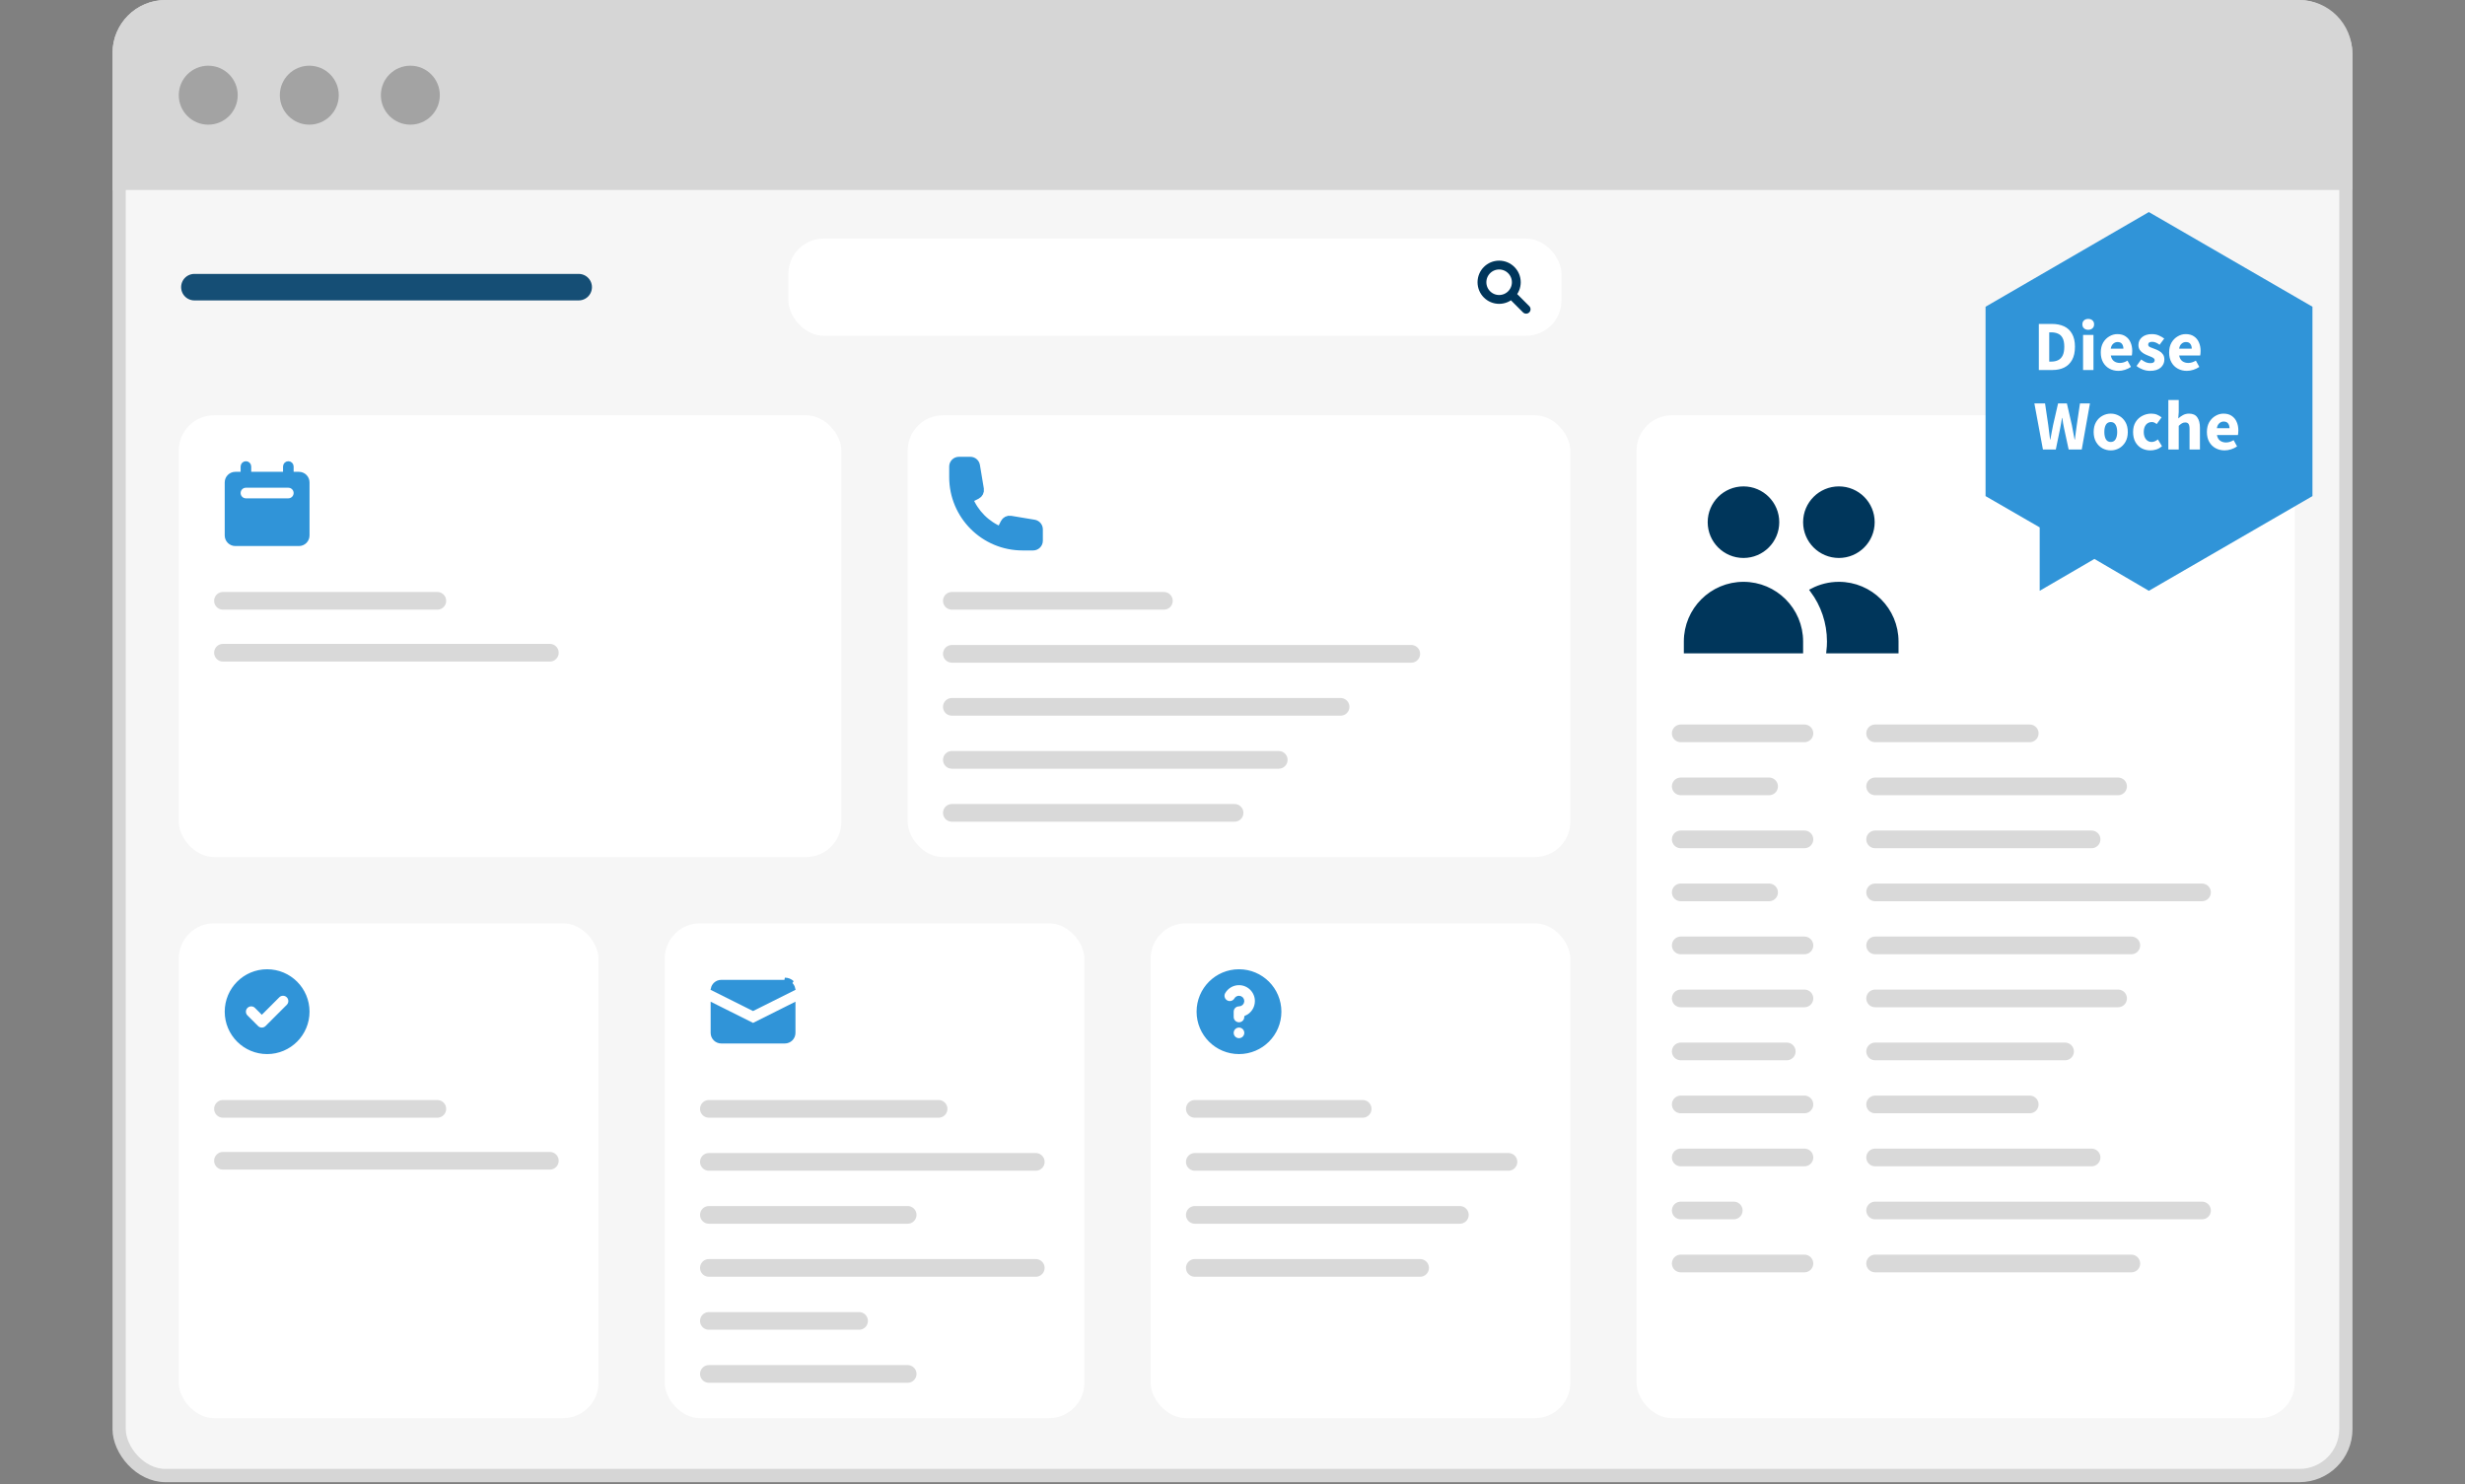<svg width="558" height="336" viewBox="0 0 558 336" fill="none" xmlns="http://www.w3.org/2000/svg">
<rect x="0" y="0" width="558" height="336" fill="#808080" stroke="none"/>
<rect x="26.969" y="1.5" width="504.063" height="332.5" rx="10.5" fill="#F6F6F6" stroke="#D6D6D6" stroke-width="3"/>
<path d="M25.469 12C25.469 5.373 30.841 0 37.469 0H520.469C527.096 0 532.469 5.373 532.469 12V43H25.469V12Z" fill="#D6D6D6"/>
<rect x="40.469" y="94" width="150" height="100" rx="8" fill="white"/>
<path d="M54.469 107.3H54.969V106.8V105.6C54.969 105.213 55.282 104.9 55.669 104.9C56.055 104.9 56.369 105.213 56.369 105.6V106.8V107.3H56.869H64.069H64.569V106.8V105.6C64.569 105.213 64.882 104.9 65.269 104.9C65.655 104.9 65.969 105.213 65.969 105.6V106.8V107.3H66.469H67.669C68.718 107.3 69.569 108.151 69.569 109.2V121.2C69.569 122.249 68.718 123.1 67.669 123.1H53.269C52.219 123.1 51.369 122.249 51.369 121.2V109.2C51.369 108.151 52.219 107.3 53.269 107.3H54.469ZM55.669 109.9C54.73 109.9 53.969 110.661 53.969 111.6C53.969 112.539 54.73 113.3 55.669 113.3H65.269C66.208 113.3 66.969 112.539 66.969 111.6C66.969 110.661 66.208 109.9 65.269 109.9H55.669Z" fill="#3094D8" stroke="#3094D8"/>
<line x1="50.469" y1="136" x2="98.999" y2="136" stroke="#D9D9D9" stroke-width="4" stroke-linecap="round"/>
<line x1="50.469" y1="147.75" x2="124.469" y2="147.75" stroke="#D9D9D9" stroke-width="4" stroke-linecap="round"/>
<rect x="205.469" y="94" width="150" height="100" rx="8" fill="white"/>
<path d="M215.869 105.6C215.869 104.937 216.406 104.4 217.069 104.4H219.652C220.239 104.4 220.739 104.824 220.836 105.403L221.723 110.726C221.81 111.245 221.547 111.761 221.076 111.996L219.218 112.925C220.558 116.254 223.215 118.911 226.543 120.25L227.472 118.393C227.708 117.921 228.223 117.659 228.743 117.746L234.066 118.633C234.645 118.729 235.069 119.23 235.069 119.816V122.4C235.069 123.063 234.531 123.6 233.869 123.6H231.469C222.853 123.6 215.869 116.616 215.869 108V105.6Z" fill="#3094D8" stroke="#3094D8" stroke-width="2"/>
<line x1="215.469" y1="136" x2="263.469" y2="136" stroke="#D9D9D9" stroke-width="4" stroke-linecap="round"/>
<line x1="215.469" y1="148" x2="319.469" y2="148" stroke="#D9D9D9" stroke-width="4" stroke-linecap="round"/>
<line x1="215.469" y1="160" x2="303.469" y2="160" stroke="#D9D9D9" stroke-width="4" stroke-linecap="round"/>
<line x1="215.469" y1="172" x2="289.469" y2="172" stroke="#D9D9D9" stroke-width="4" stroke-linecap="round"/>
<line x1="215.469" y1="184" x2="279.469" y2="184" stroke="#D9D9D9" stroke-width="4" stroke-linecap="round"/>
<rect x="370.469" y="94" width="149" height="227" rx="8" fill="white"/>
<path d="M402.269 118.2C402.269 122.397 398.866 125.8 394.669 125.8C390.471 125.8 387.069 122.397 387.069 118.2C387.069 114.003 390.471 110.6 394.669 110.6C398.866 110.6 402.269 114.003 402.269 118.2ZM423.869 118.2C423.869 122.397 420.466 125.8 416.269 125.8C412.071 125.8 408.669 122.397 408.669 118.2C408.669 114.003 412.071 110.6 416.269 110.6C420.466 110.6 423.869 114.003 423.869 118.2ZM429.269 147.4H413.945C414.027 146.678 414.069 145.944 414.069 145.2C414.069 140.88 412.656 136.889 410.268 133.665C412.063 132.729 414.103 132.2 416.269 132.2C423.448 132.2 429.269 138.02 429.269 145.2V147.4ZM394.669 132.2C401.848 132.2 407.669 138.02 407.669 145.2V147.4H381.669V145.2C381.669 138.02 387.489 132.2 394.669 132.2Z" fill="#00365B" stroke="#00365B"/>
<line x1="380.469" y1="166" x2="408.469" y2="166" stroke="#D9D9D9" stroke-width="4" stroke-linecap="round"/>
<line x1="380.469" y1="178" x2="400.469" y2="178" stroke="#D9D9D9" stroke-width="4" stroke-linecap="round"/>
<line x1="380.469" y1="190" x2="408.469" y2="190" stroke="#D9D9D9" stroke-width="4" stroke-linecap="round"/>
<line x1="380.469" y1="202" x2="400.469" y2="202" stroke="#D9D9D9" stroke-width="4" stroke-linecap="round"/>
<line x1="380.469" y1="214" x2="408.469" y2="214" stroke="#D9D9D9" stroke-width="4" stroke-linecap="round"/>
<line x1="380.469" y1="226" x2="408.469" y2="226" stroke="#D9D9D9" stroke-width="4" stroke-linecap="round"/>
<line x1="380.469" y1="238" x2="404.469" y2="238" stroke="#D9D9D9" stroke-width="4" stroke-linecap="round"/>
<line x1="380.469" y1="250" x2="408.469" y2="250" stroke="#D9D9D9" stroke-width="4" stroke-linecap="round"/>
<line x1="380.469" y1="262" x2="408.469" y2="262" stroke="#D9D9D9" stroke-width="4" stroke-linecap="round"/>
<line x1="380.469" y1="274" x2="392.469" y2="274" stroke="#D9D9D9" stroke-width="4" stroke-linecap="round"/>
<line x1="380.469" y1="286" x2="408.469" y2="286" stroke="#D9D9D9" stroke-width="4" stroke-linecap="round"/>
<line x1="424.469" y1="166" x2="459.469" y2="166" stroke="#D9D9D9" stroke-width="4" stroke-linecap="round"/>
<line x1="424.469" y1="178" x2="479.469" y2="178" stroke="#D9D9D9" stroke-width="4" stroke-linecap="round"/>
<line x1="424.469" y1="190" x2="473.469" y2="190" stroke="#D9D9D9" stroke-width="4" stroke-linecap="round"/>
<line x1="424.469" y1="202" x2="498.469" y2="202" stroke="#D9D9D9" stroke-width="4" stroke-linecap="round"/>
<line x1="424.469" y1="214" x2="482.469" y2="214" stroke="#D9D9D9" stroke-width="4" stroke-linecap="round"/>
<line x1="424.469" y1="226" x2="479.469" y2="226" stroke="#D9D9D9" stroke-width="4" stroke-linecap="round"/>
<line x1="424.469" y1="238" x2="467.469" y2="238" stroke="#D9D9D9" stroke-width="4" stroke-linecap="round"/>
<line x1="424.469" y1="250" x2="459.469" y2="250" stroke="#D9D9D9" stroke-width="4" stroke-linecap="round"/>
<line x1="424.469" y1="262" x2="473.469" y2="262" stroke="#D9D9D9" stroke-width="4" stroke-linecap="round"/>
<line x1="424.469" y1="274" x2="498.469" y2="274" stroke="#D9D9D9" stroke-width="4" stroke-linecap="round"/>
<line x1="424.469" y1="286" x2="482.469" y2="286" stroke="#D9D9D9" stroke-width="4" stroke-linecap="round"/>
<rect x="40.469" y="209" width="95" height="112" rx="8" fill="white"/>
<rect width="24" height="24" transform="translate(48.469 217)" fill="white"/>
<path d="M69.569 229C69.569 234.026 65.494 238.1 60.469 238.1C55.443 238.1 51.369 234.026 51.369 229C51.369 223.974 55.443 219.9 60.469 219.9C65.494 219.9 69.569 223.974 69.569 229ZM65.271 227.802C65.935 227.138 65.935 226.062 65.271 225.398C64.607 224.734 63.531 224.734 62.867 225.398L59.269 228.996L58.071 227.798C57.407 227.134 56.331 227.134 55.667 227.798C55.003 228.462 55.003 229.538 55.667 230.202L58.067 232.602C58.73 233.266 59.807 233.266 60.471 232.602L65.271 227.802Z" fill="#3094D8" stroke="#3094D8"/>
<line x1="50.469" y1="251" x2="98.999" y2="251" stroke="#D9D9D9" stroke-width="4" stroke-linecap="round"/>
<line x1="50.469" y1="262.75" x2="124.469" y2="262.75" stroke="#D9D9D9" stroke-width="4" stroke-linecap="round"/>
<rect x="150.469" y="209" width="95" height="112" rx="8" fill="white"/>
<path d="M179.316 222.454C178.87 222.034 178.281 221.8 177.669 221.8L179.316 222.454ZM177.669 222.3H177.669C178.154 222.3 178.62 222.485 178.973 222.818C179.248 223.077 179.437 223.411 179.521 223.774L170.469 228.299L161.417 223.774C161.5 223.411 161.69 223.077 161.964 222.818C162.317 222.485 162.784 222.3 163.269 222.3H163.269H177.669ZM170.245 231.989L170.469 232.101L170.692 231.989L179.569 227.551V233.8C179.569 234.304 179.368 234.787 179.012 235.144C178.656 235.5 178.173 235.7 177.669 235.7H163.269C162.765 235.7 162.281 235.5 161.925 235.144C161.569 234.787 161.369 234.304 161.369 233.8V227.551L170.245 231.989Z" fill="#3094D8" stroke="#3094D8"/>
<line x1="160.469" y1="251" x2="212.469" y2="251" stroke="#D9D9D9" stroke-width="4" stroke-linecap="round"/>
<line x1="160.469" y1="263" x2="234.469" y2="263" stroke="#D9D9D9" stroke-width="4" stroke-linecap="round"/>
<line x1="160.469" y1="275" x2="205.469" y2="275" stroke="#D9D9D9" stroke-width="4" stroke-linecap="round"/>
<line x1="160.469" y1="287" x2="234.469" y2="287" stroke="#D9D9D9" stroke-width="4" stroke-linecap="round"/>
<line x1="160.469" y1="299" x2="194.469" y2="299" stroke="#D9D9D9" stroke-width="4" stroke-linecap="round"/>
<line x1="160.469" y1="311" x2="205.469" y2="311" stroke="#D9D9D9" stroke-width="4" stroke-linecap="round"/>
<rect x="260.469" y="209" width="95" height="112" rx="8" fill="white"/>
<path d="M289.569 229C289.569 234.026 285.494 238.1 280.469 238.1C275.443 238.1 271.369 234.026 271.369 229C271.369 223.974 275.443 219.9 280.469 219.9C285.494 219.9 289.569 223.974 289.569 229ZM279.861 226.251C279.984 226.038 280.211 225.9 280.469 225.9C280.855 225.9 281.169 226.213 281.169 226.6C281.169 226.987 280.855 227.3 280.469 227.3C279.53 227.3 278.769 228.061 278.769 229V230.2C278.769 231.139 279.53 231.9 280.469 231.9C281.362 231.9 282.095 231.21 282.163 230.334C283.582 229.69 284.569 228.261 284.569 226.6C284.569 224.336 282.733 222.5 280.469 222.5C278.949 222.5 277.624 223.328 276.918 224.549C276.448 225.361 276.726 226.401 277.538 226.871C278.351 227.342 279.391 227.064 279.861 226.251ZM280.469 235.5C281.408 235.5 282.169 234.739 282.169 233.8C282.169 232.861 281.408 232.1 280.469 232.1C279.53 232.1 278.769 232.861 278.769 233.8C278.769 234.739 279.53 235.5 280.469 235.5Z" fill="#3094D8" stroke="#3094D8"/>
<line x1="270.469" y1="251" x2="308.469" y2="251" stroke="#D9D9D9" stroke-width="4" stroke-linecap="round"/>
<line x1="270.469" y1="263" x2="341.469" y2="263" stroke="#D9D9D9" stroke-width="4" stroke-linecap="round"/>
<line x1="270.469" y1="275" x2="330.469" y2="275" stroke="#D9D9D9" stroke-width="4" stroke-linecap="round"/>
<line x1="270.469" y1="287" x2="321.469" y2="287" stroke="#D9D9D9" stroke-width="4" stroke-linecap="round"/>
<line x1="44" y1="65" x2="131" y2="65" stroke="#154E75" stroke-width="6" stroke-linecap="round"/>
<rect x="178.469" y="54" width="175" height="22" rx="8" fill="white"/>
<path d="M345.469 70L342.135 66.667M343.246 63.889C343.246 66.037 341.505 67.778 339.358 67.778C337.21 67.778 335.469 66.037 335.469 63.889C335.469 61.741 337.21 60 339.358 60C341.505 60 343.246 61.741 343.246 63.889Z" stroke="#00365B" stroke-width="2" stroke-linecap="round" stroke-linejoin="round"/>
<circle cx="47.141" cy="21.547" r="6.672" fill="#A3A3A3"/>
<circle cx="70.016" cy="21.547" r="6.672" fill="#A3A3A3"/>
<circle cx="92.891" cy="21.547" r="6.672" fill="#A3A3A3"/>
<path fill-rule="evenodd" clip-rule="evenodd" d="M486.435 48L449.469 69.432V112.298L461.723 119.377V133.732L474.112 126.52L486.435 133.732L523.469 112.298V69.432L486.435 48Z" fill="#3094D8"/>
<path d="M461.53 83.756V73.324H464.474C465.541 73.324 466.463 73.505 467.242 73.868C468.021 74.231 468.623 74.796 469.05 75.564C469.487 76.321 469.706 77.297 469.706 78.492C469.706 79.687 469.493 80.673 469.066 81.452C468.639 82.231 468.042 82.812 467.274 83.196C466.517 83.569 465.626 83.756 464.602 83.756H461.53ZM463.882 81.852H464.33C464.927 81.852 465.445 81.745 465.882 81.532C466.33 81.319 466.677 80.967 466.922 80.476C467.167 79.985 467.29 79.324 467.29 78.492C467.29 77.66 467.167 77.009 466.922 76.54C466.677 76.06 466.33 75.724 465.882 75.532C465.445 75.329 464.927 75.228 464.33 75.228H463.882V81.852ZM471.544 83.756V75.82H473.896V83.756H471.544ZM472.712 74.652C472.318 74.652 471.998 74.54 471.752 74.316C471.507 74.092 471.384 73.793 471.384 73.42C471.384 73.047 471.507 72.748 471.752 72.524C471.998 72.3 472.318 72.188 472.712 72.188C473.107 72.188 473.427 72.3 473.672 72.524C473.918 72.748 474.04 73.047 474.04 73.42C474.04 73.793 473.918 74.092 473.672 74.316C473.427 74.54 473.107 74.652 472.712 74.652ZM479.568 83.948C478.811 83.948 478.128 83.783 477.52 83.452C476.912 83.121 476.432 82.647 476.08 82.028C475.728 81.409 475.552 80.663 475.552 79.788C475.552 78.924 475.728 78.183 476.08 77.564C476.443 76.945 476.912 76.471 477.488 76.14C478.064 75.799 478.667 75.628 479.296 75.628C480.053 75.628 480.677 75.799 481.168 76.14C481.669 76.471 482.043 76.924 482.288 77.5C482.544 78.065 482.672 78.711 482.672 79.436C482.672 79.639 482.661 79.841 482.64 80.044C482.619 80.236 482.597 80.38 482.576 80.476H477.824C477.931 81.052 478.171 81.479 478.544 81.756C478.917 82.023 479.365 82.156 479.888 82.156C480.453 82.156 481.024 81.98 481.6 81.628L482.384 83.052C481.979 83.329 481.525 83.548 481.024 83.708C480.523 83.868 480.037 83.948 479.568 83.948ZM477.808 78.924H480.672C480.672 78.487 480.565 78.129 480.352 77.852C480.149 77.564 479.813 77.42 479.344 77.42C478.981 77.42 478.656 77.548 478.368 77.804C478.08 78.049 477.893 78.423 477.808 78.924ZM486.683 83.948C486.161 83.948 485.622 83.847 485.067 83.644C484.523 83.441 484.049 83.175 483.643 82.844L484.699 81.372C485.062 81.639 485.409 81.847 485.739 81.996C486.081 82.135 486.417 82.204 486.747 82.204C487.099 82.204 487.355 82.145 487.515 82.028C487.675 81.9 487.755 81.735 487.755 81.532C487.755 81.351 487.675 81.201 487.515 81.084C487.366 80.967 487.169 80.86 486.923 80.764C486.678 80.657 486.417 80.551 486.139 80.444C485.819 80.316 485.499 80.156 485.179 79.964C484.87 79.772 484.609 79.527 484.395 79.228C484.182 78.919 484.075 78.545 484.075 78.108C484.075 77.372 484.353 76.775 484.907 76.316C485.473 75.857 486.209 75.628 487.115 75.628C487.723 75.628 488.257 75.735 488.715 75.948C489.185 76.151 489.585 76.38 489.915 76.636L488.859 78.044C488.582 77.831 488.305 77.665 488.027 77.548C487.75 77.431 487.473 77.372 487.195 77.372C486.587 77.372 486.283 77.58 486.283 77.996C486.283 78.252 486.433 78.449 486.731 78.588C487.041 78.716 487.398 78.855 487.803 79.004C488.145 79.121 488.475 79.276 488.795 79.468C489.126 79.649 489.398 79.895 489.611 80.204C489.835 80.503 489.947 80.897 489.947 81.388C489.947 82.103 489.67 82.711 489.115 83.212C488.561 83.703 487.75 83.948 486.683 83.948ZM495.043 83.948C494.286 83.948 493.603 83.783 492.995 83.452C492.387 83.121 491.907 82.647 491.555 82.028C491.203 81.409 491.027 80.663 491.027 79.788C491.027 78.924 491.203 78.183 491.555 77.564C491.918 76.945 492.387 76.471 492.963 76.14C493.539 75.799 494.142 75.628 494.771 75.628C495.528 75.628 496.152 75.799 496.643 76.14C497.144 76.471 497.518 76.924 497.763 77.5C498.019 78.065 498.147 78.711 498.147 79.436C498.147 79.639 498.136 79.841 498.115 80.044C498.094 80.236 498.072 80.38 498.051 80.476H493.299C493.406 81.052 493.646 81.479 494.019 81.756C494.392 82.023 494.84 82.156 495.363 82.156C495.928 82.156 496.499 81.98 497.075 81.628L497.859 83.052C497.454 83.329 497 83.548 496.499 83.708C495.998 83.868 495.512 83.948 495.043 83.948ZM493.283 78.924H496.147C496.147 78.487 496.04 78.129 495.827 77.852C495.624 77.564 495.288 77.42 494.819 77.42C494.456 77.42 494.131 77.548 493.843 77.804C493.555 78.049 493.368 78.423 493.283 78.924ZM462.458 101.756L460.522 91.324H462.938L463.658 96.204C463.722 96.748 463.791 97.297 463.866 97.852C463.941 98.396 464.01 98.945 464.074 99.5H464.138C464.245 98.945 464.346 98.396 464.442 97.852C464.549 97.297 464.655 96.748 464.762 96.204L465.882 91.324H467.882L469.002 96.204C469.109 96.727 469.21 97.265 469.306 97.82C469.413 98.375 469.519 98.935 469.626 99.5H469.69C469.765 98.935 469.834 98.38 469.898 97.836C469.973 97.281 470.047 96.737 470.122 96.204L470.842 91.324H473.098L471.242 101.756H468.282L467.258 97.02C467.173 96.615 467.093 96.209 467.018 95.804C466.954 95.388 466.895 94.988 466.842 94.604H466.778C466.714 94.988 466.645 95.388 466.57 95.804C466.506 96.209 466.431 96.615 466.346 97.02L465.37 101.756H462.458ZM477.812 101.948C477.14 101.948 476.505 101.788 475.908 101.468C475.321 101.137 474.846 100.663 474.484 100.044C474.121 99.415 473.94 98.663 473.94 97.788C473.94 96.903 474.121 96.151 474.484 95.532C474.846 94.913 475.321 94.444 475.908 94.124C476.505 93.793 477.14 93.628 477.812 93.628C478.484 93.628 479.113 93.793 479.7 94.124C480.286 94.444 480.761 94.913 481.124 95.532C481.486 96.151 481.668 96.903 481.668 97.788C481.668 98.663 481.486 99.415 481.124 100.044C480.761 100.663 480.286 101.137 479.7 101.468C479.113 101.788 478.484 101.948 477.812 101.948ZM477.812 100.044C478.292 100.044 478.654 99.841 478.9 99.436C479.145 99.02 479.268 98.471 479.268 97.788C479.268 97.095 479.145 96.545 478.9 96.14C478.654 95.735 478.292 95.532 477.812 95.532C477.321 95.532 476.953 95.735 476.708 96.14C476.473 96.545 476.356 97.095 476.356 97.788C476.356 98.471 476.473 99.02 476.708 99.436C476.953 99.841 477.321 100.044 477.812 100.044ZM486.785 101.948C486.049 101.948 485.382 101.788 484.785 101.468C484.198 101.137 483.729 100.663 483.377 100.044C483.035 99.415 482.865 98.663 482.865 97.788C482.865 96.903 483.057 96.151 483.441 95.532C483.825 94.913 484.331 94.444 484.961 94.124C485.59 93.793 486.267 93.628 486.993 93.628C487.483 93.628 487.915 93.708 488.289 93.868C488.673 94.028 489.014 94.231 489.313 94.476L488.209 95.996C487.835 95.687 487.478 95.532 487.137 95.532C486.571 95.532 486.118 95.735 485.777 96.14C485.446 96.545 485.281 97.095 485.281 97.788C485.281 98.471 485.446 99.02 485.777 99.436C486.118 99.841 486.545 100.044 487.057 100.044C487.313 100.044 487.563 99.991 487.809 99.884C488.054 99.767 488.278 99.628 488.481 99.468L489.409 101.004C489.014 101.345 488.587 101.591 488.129 101.74C487.67 101.879 487.222 101.948 486.785 101.948ZM490.847 101.756V90.54H493.199V93.292L493.087 94.716C493.386 94.449 493.733 94.204 494.127 93.98C494.533 93.745 495.002 93.628 495.535 93.628C496.399 93.628 497.023 93.916 497.407 94.492C497.802 95.057 497.999 95.836 497.999 96.828V101.756H495.647V97.132C495.647 96.556 495.567 96.161 495.407 95.948C495.258 95.735 495.013 95.628 494.671 95.628C494.373 95.628 494.117 95.697 493.903 95.836C493.69 95.964 493.455 96.151 493.199 96.396V101.756H490.847ZM503.59 101.948C502.833 101.948 502.15 101.783 501.542 101.452C500.934 101.121 500.454 100.647 500.102 100.028C499.75 99.409 499.574 98.663 499.574 97.788C499.574 96.924 499.75 96.183 500.102 95.564C500.465 94.945 500.934 94.471 501.51 94.14C502.086 93.799 502.689 93.628 503.318 93.628C504.075 93.628 504.699 93.799 505.19 94.14C505.691 94.471 506.065 94.924 506.31 95.5C506.566 96.065 506.694 96.711 506.694 97.436C506.694 97.639 506.683 97.841 506.662 98.044C506.641 98.236 506.619 98.38 506.598 98.476H501.846C501.953 99.052 502.193 99.479 502.566 99.756C502.939 100.023 503.387 100.156 503.91 100.156C504.475 100.156 505.046 99.98 505.622 99.628L506.406 101.052C506.001 101.329 505.547 101.548 505.046 101.708C504.545 101.868 504.059 101.948 503.59 101.948ZM501.83 96.924H504.694C504.694 96.487 504.587 96.129 504.374 95.852C504.171 95.564 503.835 95.42 503.366 95.42C503.003 95.42 502.678 95.548 502.39 95.804C502.102 96.049 501.915 96.423 501.83 96.924Z" fill="white"/>
</svg>
